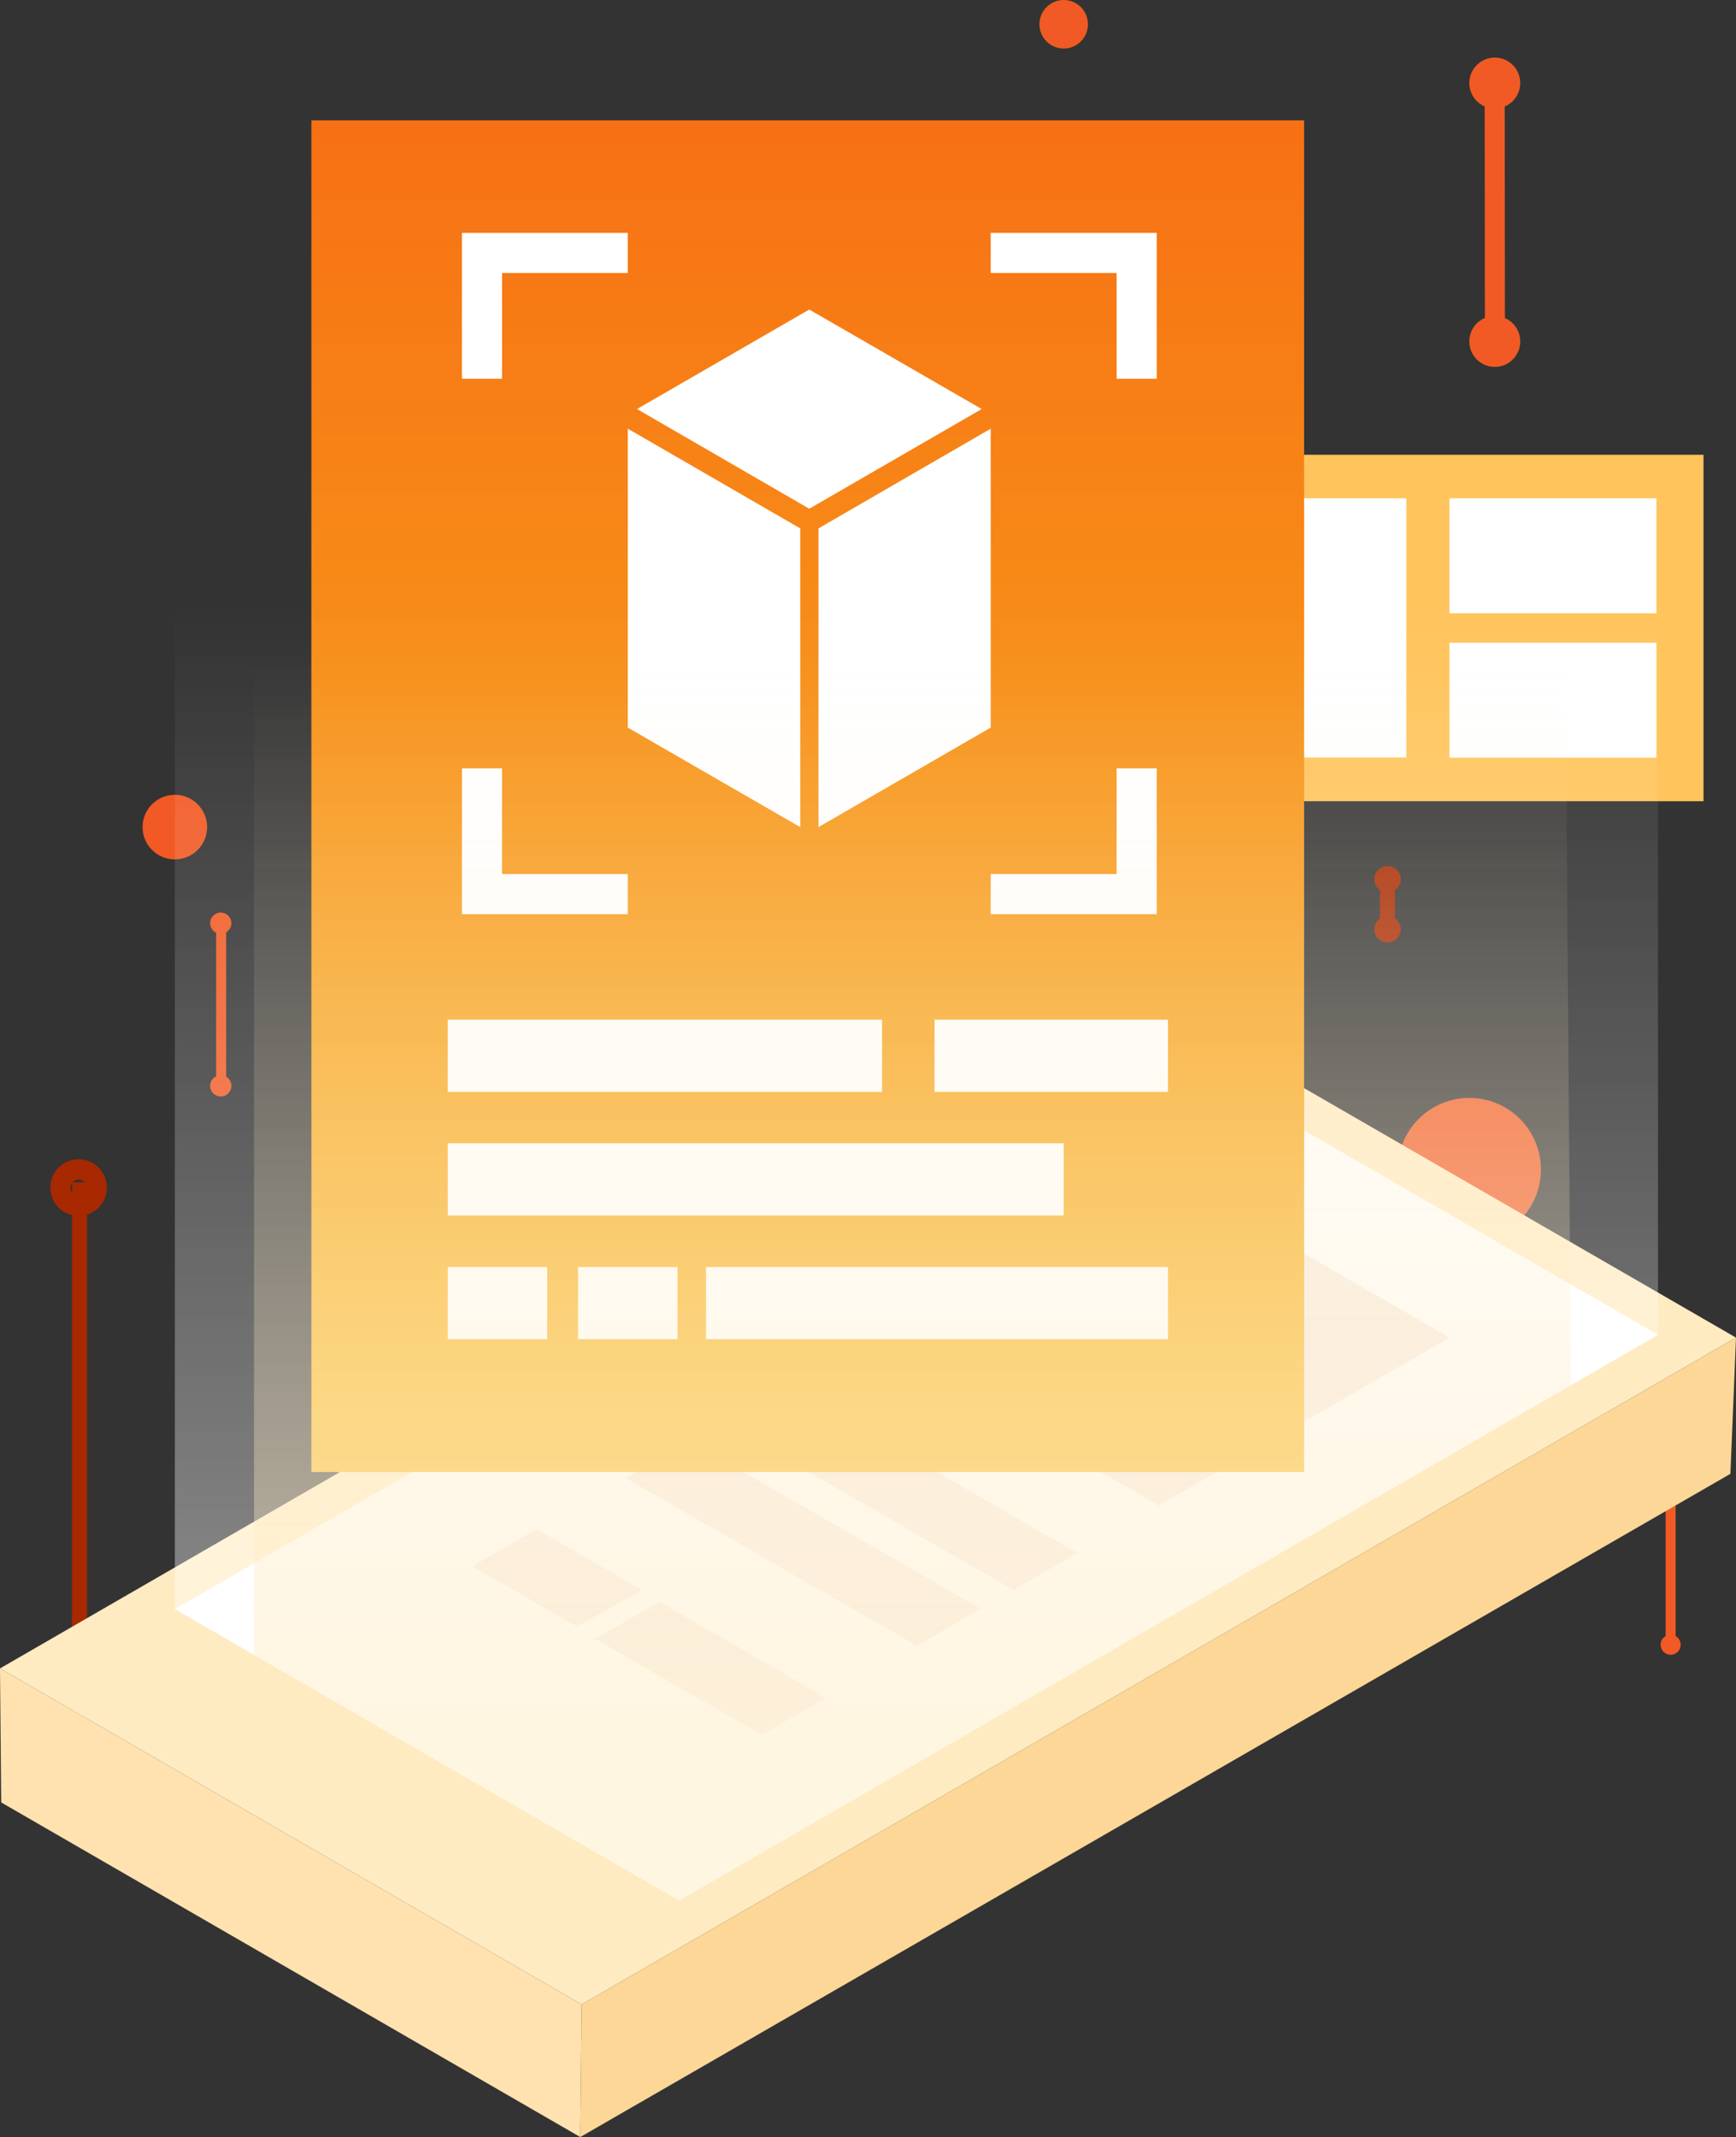 <svg xmlns="http://www.w3.org/2000/svg" xmlns:xlink="http://www.w3.org/1999/xlink" viewBox="0 0 86.58 106.53"><rect x="0" y="0" width="86.58" height="106.53" fill="#333333" stroke="none"/><defs><style>.cls-1{fill:#a82800;}.cls-2{fill:#f15a24;}.cls-3{fill:#ffc45c;}.cls-4{fill:#fff;}.cls-5{fill:#ffebc2;}.cls-6{fill:#ffe2b0;}.cls-7{fill:#fcd797;}.cls-8{fill:#f7eadf;}.cls-9{fill:url(#linear-gradient);}.cls-10,.cls-11{opacity:0.48;}.cls-10{fill:url(#linear-gradient-2);}.cls-11{fill:url(#linear-gradient-3);}</style><linearGradient id="linear-gradient" x1="40.29" y1="70.71" x2="40.29" y2="6.66" gradientUnits="userSpaceOnUse"><stop offset="0" stop-color="#f7b71e"/><stop offset="1" stop-color="#f77114"/></linearGradient><linearGradient id="linear-gradient-2" x1="45.7" y1="30.21" x2="45.7" y2="89.06" gradientUnits="userSpaceOnUse"><stop offset="0" stop-color="#fff" stop-opacity="0"/><stop offset="1" stop-color="#fff"/></linearGradient><linearGradient id="linear-gradient-3" x1="45.51" y1="32.85" x2="45.51" y2="85.45" gradientUnits="userSpaceOnUse"><stop offset="0" stop-color="#ffebc2" stop-opacity="0"/><stop offset="0.1" stop-color="#ffebc2" stop-opacity="0.07"/><stop offset="0.31" stop-color="#ffebc2" stop-opacity="0.26"/><stop offset="0.6" stop-color="#ffebc2" stop-opacity="0.55"/><stop offset="0.96" stop-color="#ffebc2" stop-opacity="0.96"/><stop offset="1" stop-color="#ffebc2"/></linearGradient></defs><g id="Layer_2" data-name="Layer 2"><g id="Layer_4" data-name="Layer 4"><rect class="cls-1" x="3.59" y="58.94" width="0.75" height="27.82"/><path class="cls-1" d="M3.93,60.61a1.41,1.41,0,1,1,1.4-1.4A1.4,1.4,0,0,1,3.93,60.61Zm0-1.81a.41.41,0,1,0,.4.41A.4.4,0,0,0,3.93,58.8Z"/><circle class="cls-2" cx="3.93" cy="86.75" r="0.9"/><rect class="cls-2" x="10.78" y="45.73" width="0.5" height="8.42"/><circle class="cls-2" cx="11.01" cy="46.02" r="0.53"/><circle class="cls-2" cx="11.01" cy="54.13" r="0.53"/><rect class="cls-2" x="74.05" y="3.8" width="1" height="13.69" transform="translate(-0.01 0.08) rotate(-0.06)"/><circle class="cls-2" cx="74.55" cy="4.14" r="1.27"/><circle class="cls-2" cx="74.55" cy="17.02" r="1.27"/><rect class="cls-2" x="83.07" y="72.85" width="0.5" height="9.19"/><rect class="cls-1" x="68.82" y="43.83" width="0.75" height="2.49"/><circle class="cls-1" cx="69.2" cy="43.83" r="0.66"/><circle class="cls-1" cx="69.2" cy="46.32" r="0.66"/><circle class="cls-2" cx="83.32" cy="81.99" r="0.5"/><circle class="cls-2" cx="73.28" cy="58.3" r="3.57"/><circle class="cls-2" cx="53.05" cy="1.21" r="1.21"/><circle class="cls-2" cx="8.72" cy="41.23" r="1.61"/><rect class="cls-3" x="47.06" y="22.67" width="37.9" height="17.27"/><rect class="cls-4" x="49.41" y="24.84" width="20.73" height="12.92"/><rect class="cls-4" x="72.29" y="24.84" width="10.32" height="5.73"/><rect class="cls-4" x="72.29" y="32.04" width="10.32" height="5.73"/><polygon class="cls-5" points="29.01 99.92 86.58 66.68 57.57 49.93 0 83.17 29.01 99.92"/><polygon class="cls-6" points="29.01 99.92 28.94 106.53 0.06 89.85 0 83.17 29.01 99.92"/><polygon class="cls-7" points="28.94 106.53 86.3 73.47 86.58 66.68 29.01 99.92 28.94 106.53"/><polygon class="cls-4" points="33.87 94.73 82.69 66.54 57.54 52.02 8.72 80.21 33.87 94.73"/><polygon class="cls-8" points="57.79 58.3 43.29 66.68 57.79 75.05 72.3 66.68 57.79 58.3"/><polygon class="cls-8" points="34.4 71.83 48.91 80.2 45.73 82.04 31.19 73.68 34.4 71.83"/><polygon class="cls-8" points="26.76 76.23 32.02 79.26 28.78 81.09 23.55 78.08 26.76 76.23"/><polygon class="cls-8" points="32.89 79.84 41.19 84.64 38 86.48 29.68 81.7 32.89 79.84"/><polygon class="cls-8" points="39.22 69.05 53.73 77.42 50.55 79.26 36.01 70.9 39.22 69.05"/><rect class="cls-9" x="15.53" y="6" width="49.51" height="67.38"/><rect class="cls-4" x="22.33" y="50.83" width="21.66" height="3.6"/><rect class="cls-4" x="22.33" y="56.99" width="30.72" height="3.6"/><rect class="cls-4" x="22.33" y="63.16" width="4.96" height="3.6"/><rect class="cls-4" x="28.83" y="63.16" width="4.96" height="3.6"/><rect class="cls-4" x="35.21" y="63.16" width="23.04" height="3.6"/><rect class="cls-4" x="46.61" y="50.83" width="11.64" height="3.6"/><polygon class="cls-4" points="25.04 18.88 23.04 18.88 23.04 11.61 31.31 11.61 31.31 13.61 25.04 13.61 25.04 18.88"/><polygon class="cls-4" points="57.69 18.88 55.69 18.88 55.69 13.61 49.41 13.61 49.41 11.61 57.69 11.61 57.69 18.88"/><polygon class="cls-4" points="31.31 45.57 23.04 45.57 23.04 38.3 25.04 38.3 25.04 43.57 31.31 43.57 31.31 45.57"/><polygon class="cls-4" points="57.69 45.57 49.41 45.57 49.41 43.57 55.69 43.57 55.69 38.3 57.69 38.3 57.69 45.57"/><polygon class="cls-4" points="40.36 15.43 31.77 20.39 40.36 25.36 48.96 20.39 40.36 15.43"/><polygon class="cls-4" points="40.82 26.34 49.41 21.37 49.41 36.27 40.82 41.23 40.82 26.34"/><polygon class="cls-4" points="31.31 21.37 39.91 26.34 39.91 41.23 31.31 36.27 31.31 21.37"/><polygon class="cls-10" points="8.72 80.21 33.87 94.73 82.69 66.54 82.69 29.55 45.1 28.25 8.72 30.35 8.72 80.21"/><polygon class="cls-11" points="12.67 82.49 33.87 94.73 78.35 69.05 78.05 30.25 45.1 28.25 12.67 30.35 12.67 82.49"/></g></g></svg>